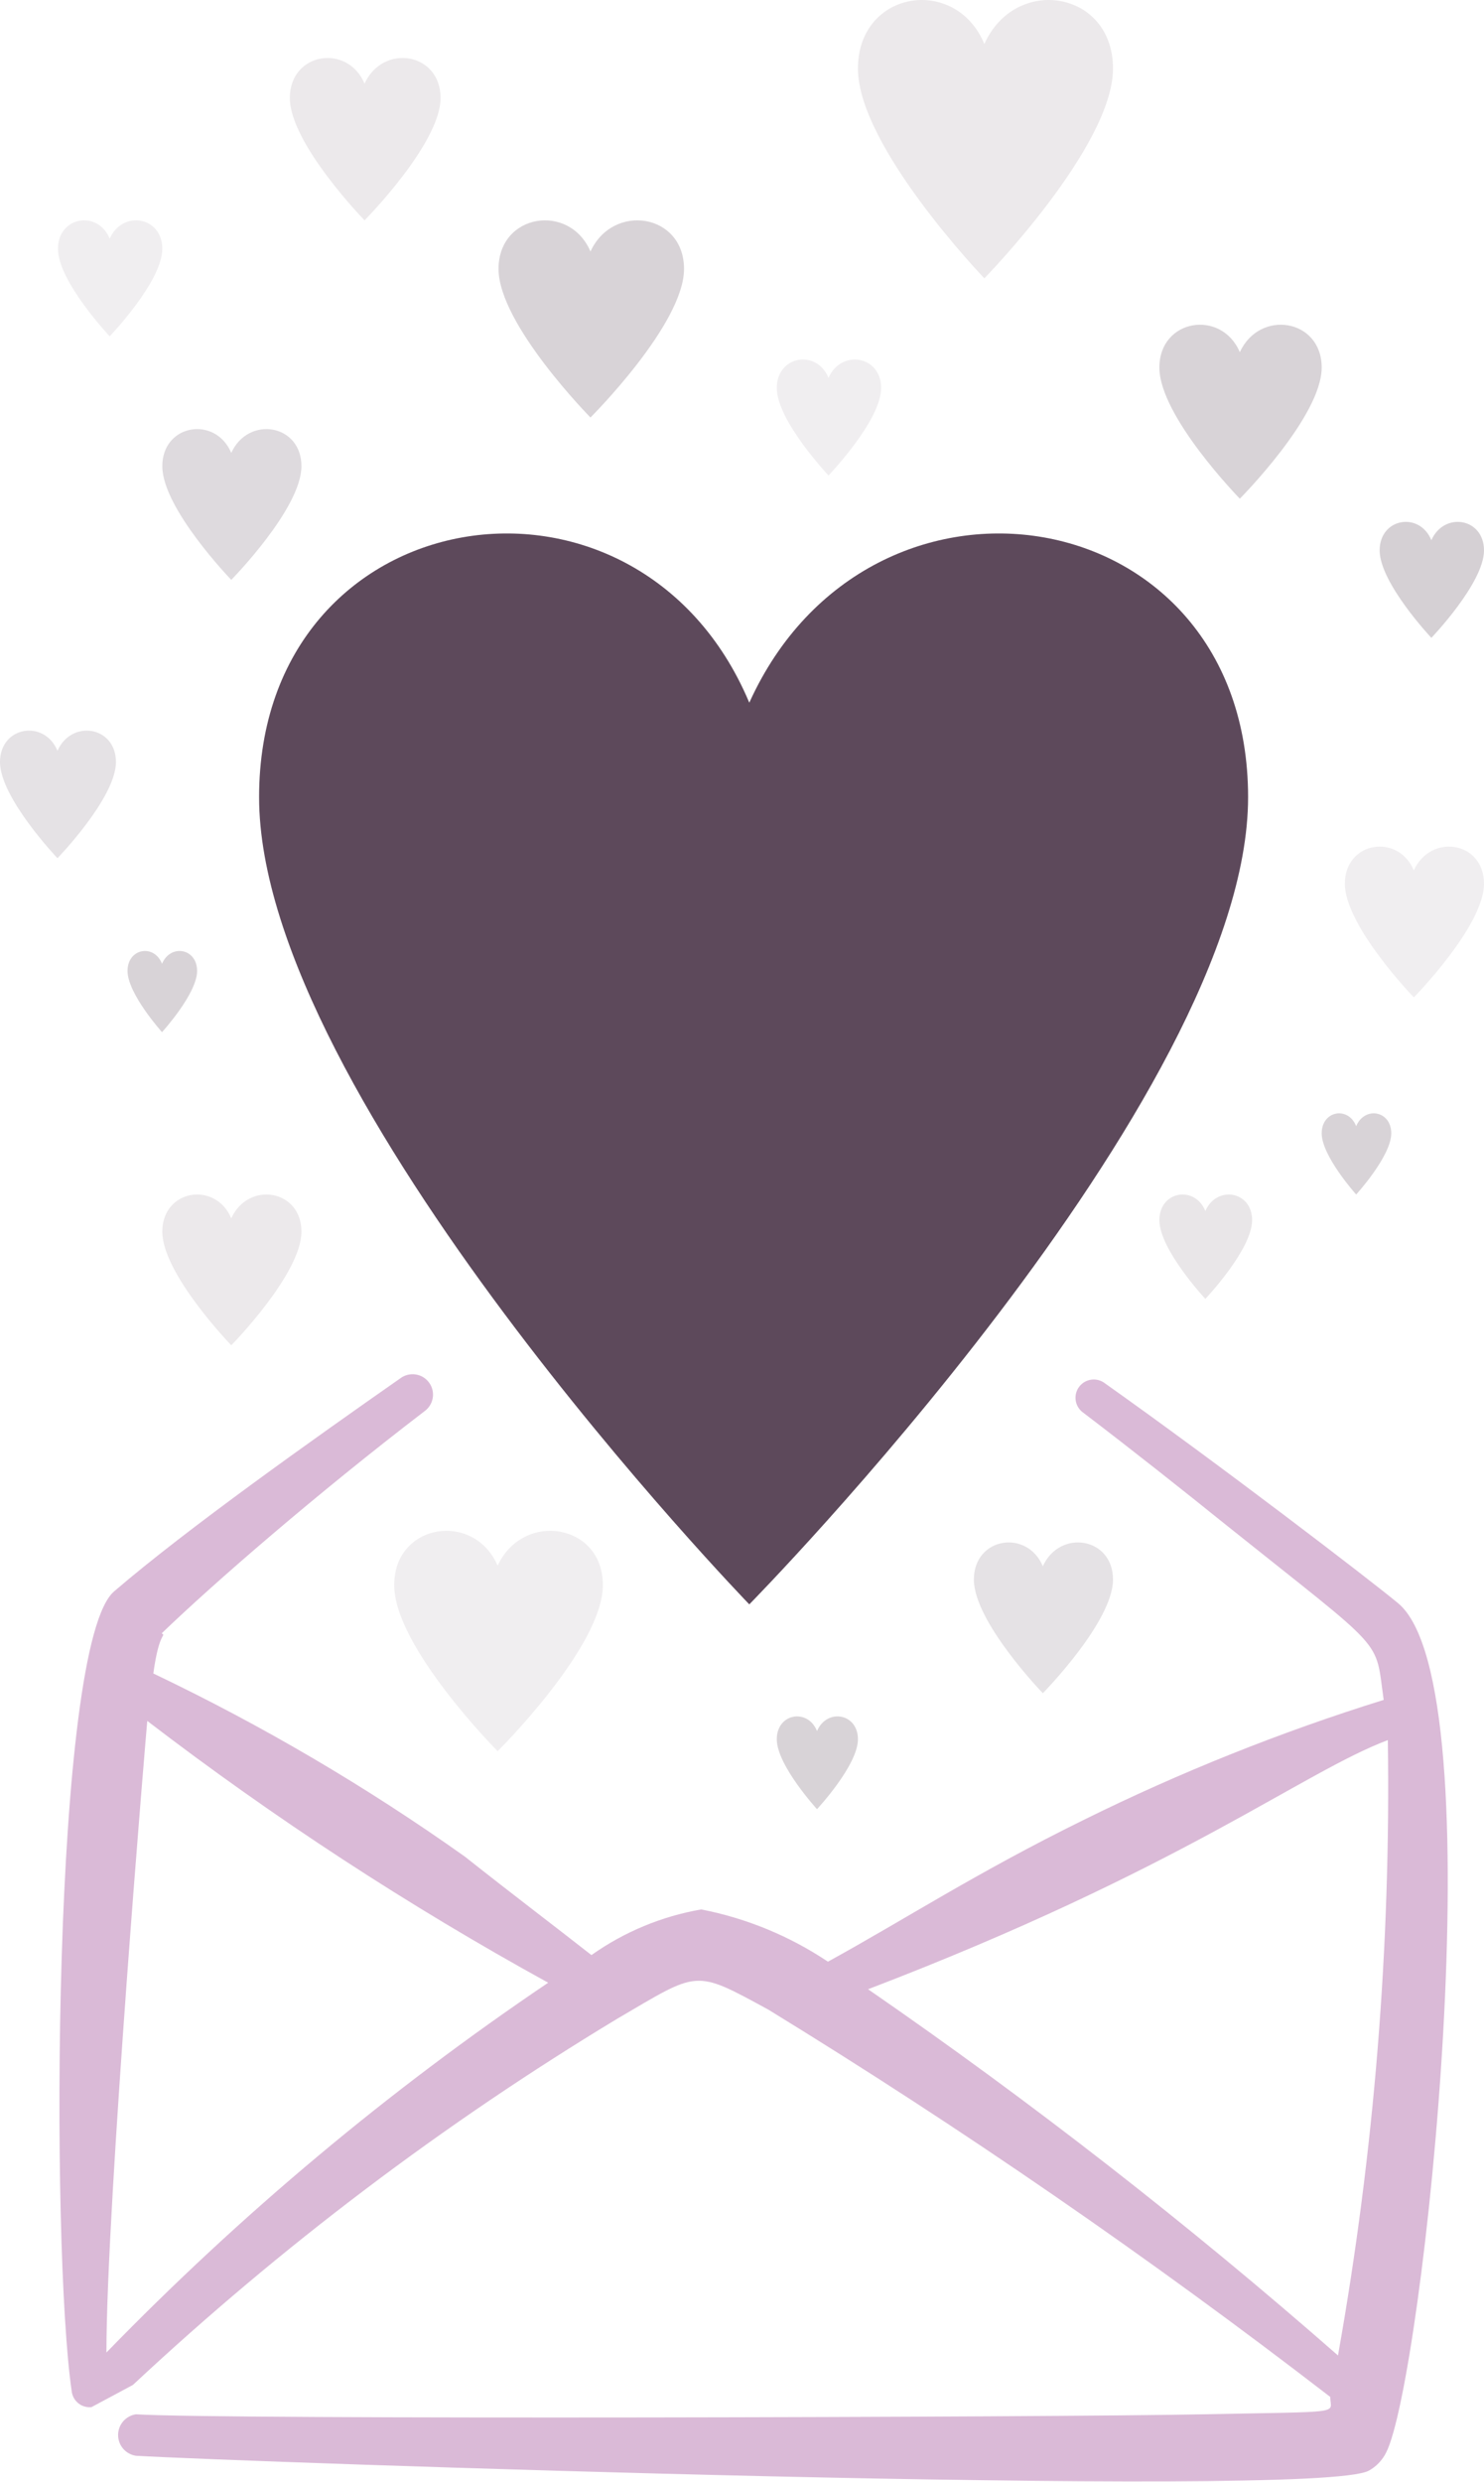 <?xml version="1.0" encoding="UTF-8"?>
<svg xmlns="http://www.w3.org/2000/svg" width="128" height="214" viewBox="0 0 128 214" fill="none">
  <g clip-path="url(#clip0_210_234)">
    <path fill-rule="evenodd" clip-rule="evenodd" d="M120.593 138.243C118.103 136.177 105.057 126.184 95.328 119.297C95.163 119.164 94.972 119.066 94.767 119.008C94.562 118.951 94.348 118.935 94.137 118.963C93.926 118.99 93.723 119.06 93.54 119.168C93.356 119.276 93.197 119.42 93.071 119.592C92.945 119.763 92.855 119.958 92.807 120.165C92.758 120.372 92.752 120.587 92.788 120.797C92.825 121.006 92.904 121.206 93.02 121.384C93.136 121.563 93.287 121.716 93.463 121.834C97.808 125.146 102.055 128.514 105.78 131.516C119.761 142.697 118.568 141.142 119.348 146.577C110.462 149.345 101.807 152.807 93.463 156.931C84.194 161.488 77.932 165.575 71.412 169.15C68.105 166.938 64.39 165.406 60.484 164.645C57.074 165.236 53.838 166.581 51.014 168.582C48.115 166.303 44.282 163.405 40.092 160.088C31.607 154.062 22.618 148.779 13.225 144.299C13.742 140.522 14.361 141.147 13.948 140.837C18.402 136.538 27.356 128.773 36.625 121.679C36.812 121.543 36.97 121.371 37.09 121.174C37.211 120.977 37.292 120.758 37.328 120.53C37.364 120.301 37.354 120.068 37.3 119.843C37.246 119.618 37.148 119.407 37.012 119.22C36.876 119.033 36.705 118.874 36.507 118.754C36.31 118.633 36.091 118.553 35.863 118.517C35.634 118.481 35.401 118.49 35.176 118.544C34.952 118.598 34.74 118.696 34.553 118.832C27.149 124.009 16.123 131.821 9.856 137.21C4.473 141.71 4.369 193.893 6.188 206.216C6.24 206.618 6.447 206.984 6.766 207.236C7.085 207.487 7.489 207.603 7.893 207.559L11.463 205.647C24.255 193.7 38.256 183.116 53.241 174.069C60.329 169.925 59.813 169.77 66.287 173.294C83.019 183.555 99.193 194.7 114.739 206.681C114.739 208.179 116.238 207.921 103.817 208.179C91.397 208.437 18.764 208.644 11.721 208.179C11.294 208.244 10.904 208.46 10.622 208.788C10.341 209.116 10.186 209.534 10.186 209.967C10.186 210.399 10.341 210.817 10.622 211.145C10.904 211.473 11.294 211.689 11.721 211.754C20.417 212.271 113.443 215.531 118.051 213.046C118.697 212.694 119.219 212.153 119.55 211.496C122.712 205.436 129.185 145.389 120.593 138.243ZM9.179 202.852C9.179 190.065 12.651 148.809 12.703 148.391C23.645 156.775 35.205 164.32 47.283 170.964C33.519 180.252 20.75 190.942 9.179 202.852ZM115.406 203.105C102.516 191.806 88.982 181.262 74.874 171.527C101.947 161.173 112.301 152.839 119.705 150.044C119.966 167.828 118.527 185.596 115.406 203.105Z" fill="#DABAD7"></path>
  </g>
  <path d="M107.652 68.737C107.652 42.821 75.014 37.638 64.629 60.592C54.986 37.638 22.348 42.821 22.348 68.737C22.348 94.653 64.629 138.34 64.629 138.34C64.629 138.34 107.652 94.653 107.652 68.737Z" fill="#5D495B"></path>
  <path d="M96 5.91C96 -0.826 87.583 -2.173 84.904 3.793C82.417 -2.173 74 -0.826 74 5.91C74 12.645 84.904 24 84.904 24C84.904 24 96 12.645 96 5.91Z" fill="#5D495B" fill-opacity="0.12"></path>
  <path d="M59 23.186C59 18.415 52.878 17.461 50.93 21.686C49.122 17.461 43 18.415 43 23.186C43 27.957 50.93 36 50.93 36C50.93 36 59 27.957 59 23.186Z" fill="#5D495B" fill-opacity="0.24"></path>
  <path d="M76 33.462C76 30.656 72.556 30.094 71.461 32.58C70.444 30.094 67 30.656 67 33.462C67 36.269 71.461 41 71.461 41C71.461 41 76 36.269 76 33.462Z" fill="#5D495B" fill-opacity="0.09"></path>
  <path d="M14 21.462C14 18.656 10.556 18.094 9.461 20.58C8.443 18.094 5 18.656 5 21.462C5 24.269 9.461 29 9.461 29C9.461 29 14 24.269 14 21.462Z" fill="#5D495B" fill-opacity="0.09"></path>
  <path d="M114 31.694C114 27.484 108.643 26.642 106.939 30.37C105.357 26.642 100 27.484 100 31.694C100 35.903 106.939 43 106.939 43C106.939 43 114 35.903 114 31.694Z" fill="#5D495B" fill-opacity="0.24"></path>
  <path d="M74 149.97C74 147.725 71.322 147.276 70.47 149.264C69.678 147.276 67 147.725 67 149.97C67 152.215 70.47 156 70.47 156C70.47 156 74 152.215 74 149.97Z" fill="#5D495B" fill-opacity="0.24"></path>
  <path d="M128 76.201C128 72.552 123.409 71.823 121.948 75.054C120.591 71.823 116 72.552 116 76.201C116 79.85 121.948 86 121.948 86C121.948 86 128 79.85 128 76.201Z" fill="#5D495B" fill-opacity="0.09"></path>
  <path d="M108 105.216C108 102.69 104.939 102.185 103.965 104.422C103.061 102.185 100 102.69 100 105.216C100 107.742 103.965 112 103.965 112C103.965 112 108 107.742 108 105.216Z" fill="#5D495B" fill-opacity="0.14"></path>
  <path d="M120 97.724C120 95.759 117.704 95.366 116.974 97.106C116.296 95.366 114 95.759 114 97.724C114 99.688 116.974 103 116.974 103C116.974 103 120 99.688 120 97.724Z" fill="#5D495B" fill-opacity="0.24"></path>
  <path d="M17 83.724C17 81.759 14.704 81.366 13.974 83.106C13.296 81.366 11 81.759 11 83.724C11 85.688 13.974 89 13.974 89C13.974 89 17 85.688 17 83.724Z" fill="#5D495B" fill-opacity="0.24"></path>
  <path d="M96 136.201C96 132.553 91.409 131.823 89.948 135.054C88.591 131.823 84 132.552 84 136.201C84 139.85 89.948 146 89.948 146C89.948 146 96 139.85 96 136.201Z" fill="#5D495B" fill-opacity="0.16"></path>
  <path d="M52 136.678C52 131.346 45.113 130.279 42.922 135.003C40.887 130.279 34 131.346 34 136.678C34 142.011 42.922 151 42.922 151C42.922 151 52 142.011 52 136.678Z" fill="#5D495B" fill-opacity="0.09"></path>
  <path d="M26 106.201C26 102.553 21.409 101.823 19.948 105.054C18.591 101.823 14 102.552 14 106.201C14 109.85 19.948 116 19.948 116C19.948 116 26 109.85 26 106.201Z" fill="#5D495B" fill-opacity="0.12"></path>
  <path d="M26 40.201C26 36.553 21.409 35.823 19.948 39.054C18.591 35.823 14 36.553 14 40.201C14 43.85 19.948 50 19.948 50C19.948 50 26 43.85 26 40.201Z" fill="#5D495B" fill-opacity="0.2"></path>
  <path d="M38 8.447C38 4.518 33.026 3.732 31.444 7.212C29.974 3.732 25 4.518 25 8.447C25 12.377 31.444 19 31.444 19C31.444 19 38 12.377 38 8.447Z" fill="#5D495B" fill-opacity="0.12"></path>
  <path d="M10 65.709C10 62.621 6.174 62.004 4.957 64.738C3.826 62.004 0 62.621 0 65.709C0 68.796 4.957 74 4.957 74C4.957 74 10 68.796 10 65.709Z" fill="#5D495B" fill-opacity="0.16"></path>
  <path d="M128 47.462C128 44.656 124.557 44.094 123.461 46.58C122.443 44.094 119 44.656 119 47.462C119 50.269 123.461 55 123.461 55C123.461 55 128 50.269 128 47.462Z" fill="#5D495B" fill-opacity="0.26"></path>
  <defs>
    <clipPath id="clip0_210_234">
      <rect width="124" height="124" fill="white" transform="translate(3 89.971)"></rect>
    </clipPath>
  </defs>
</svg>
